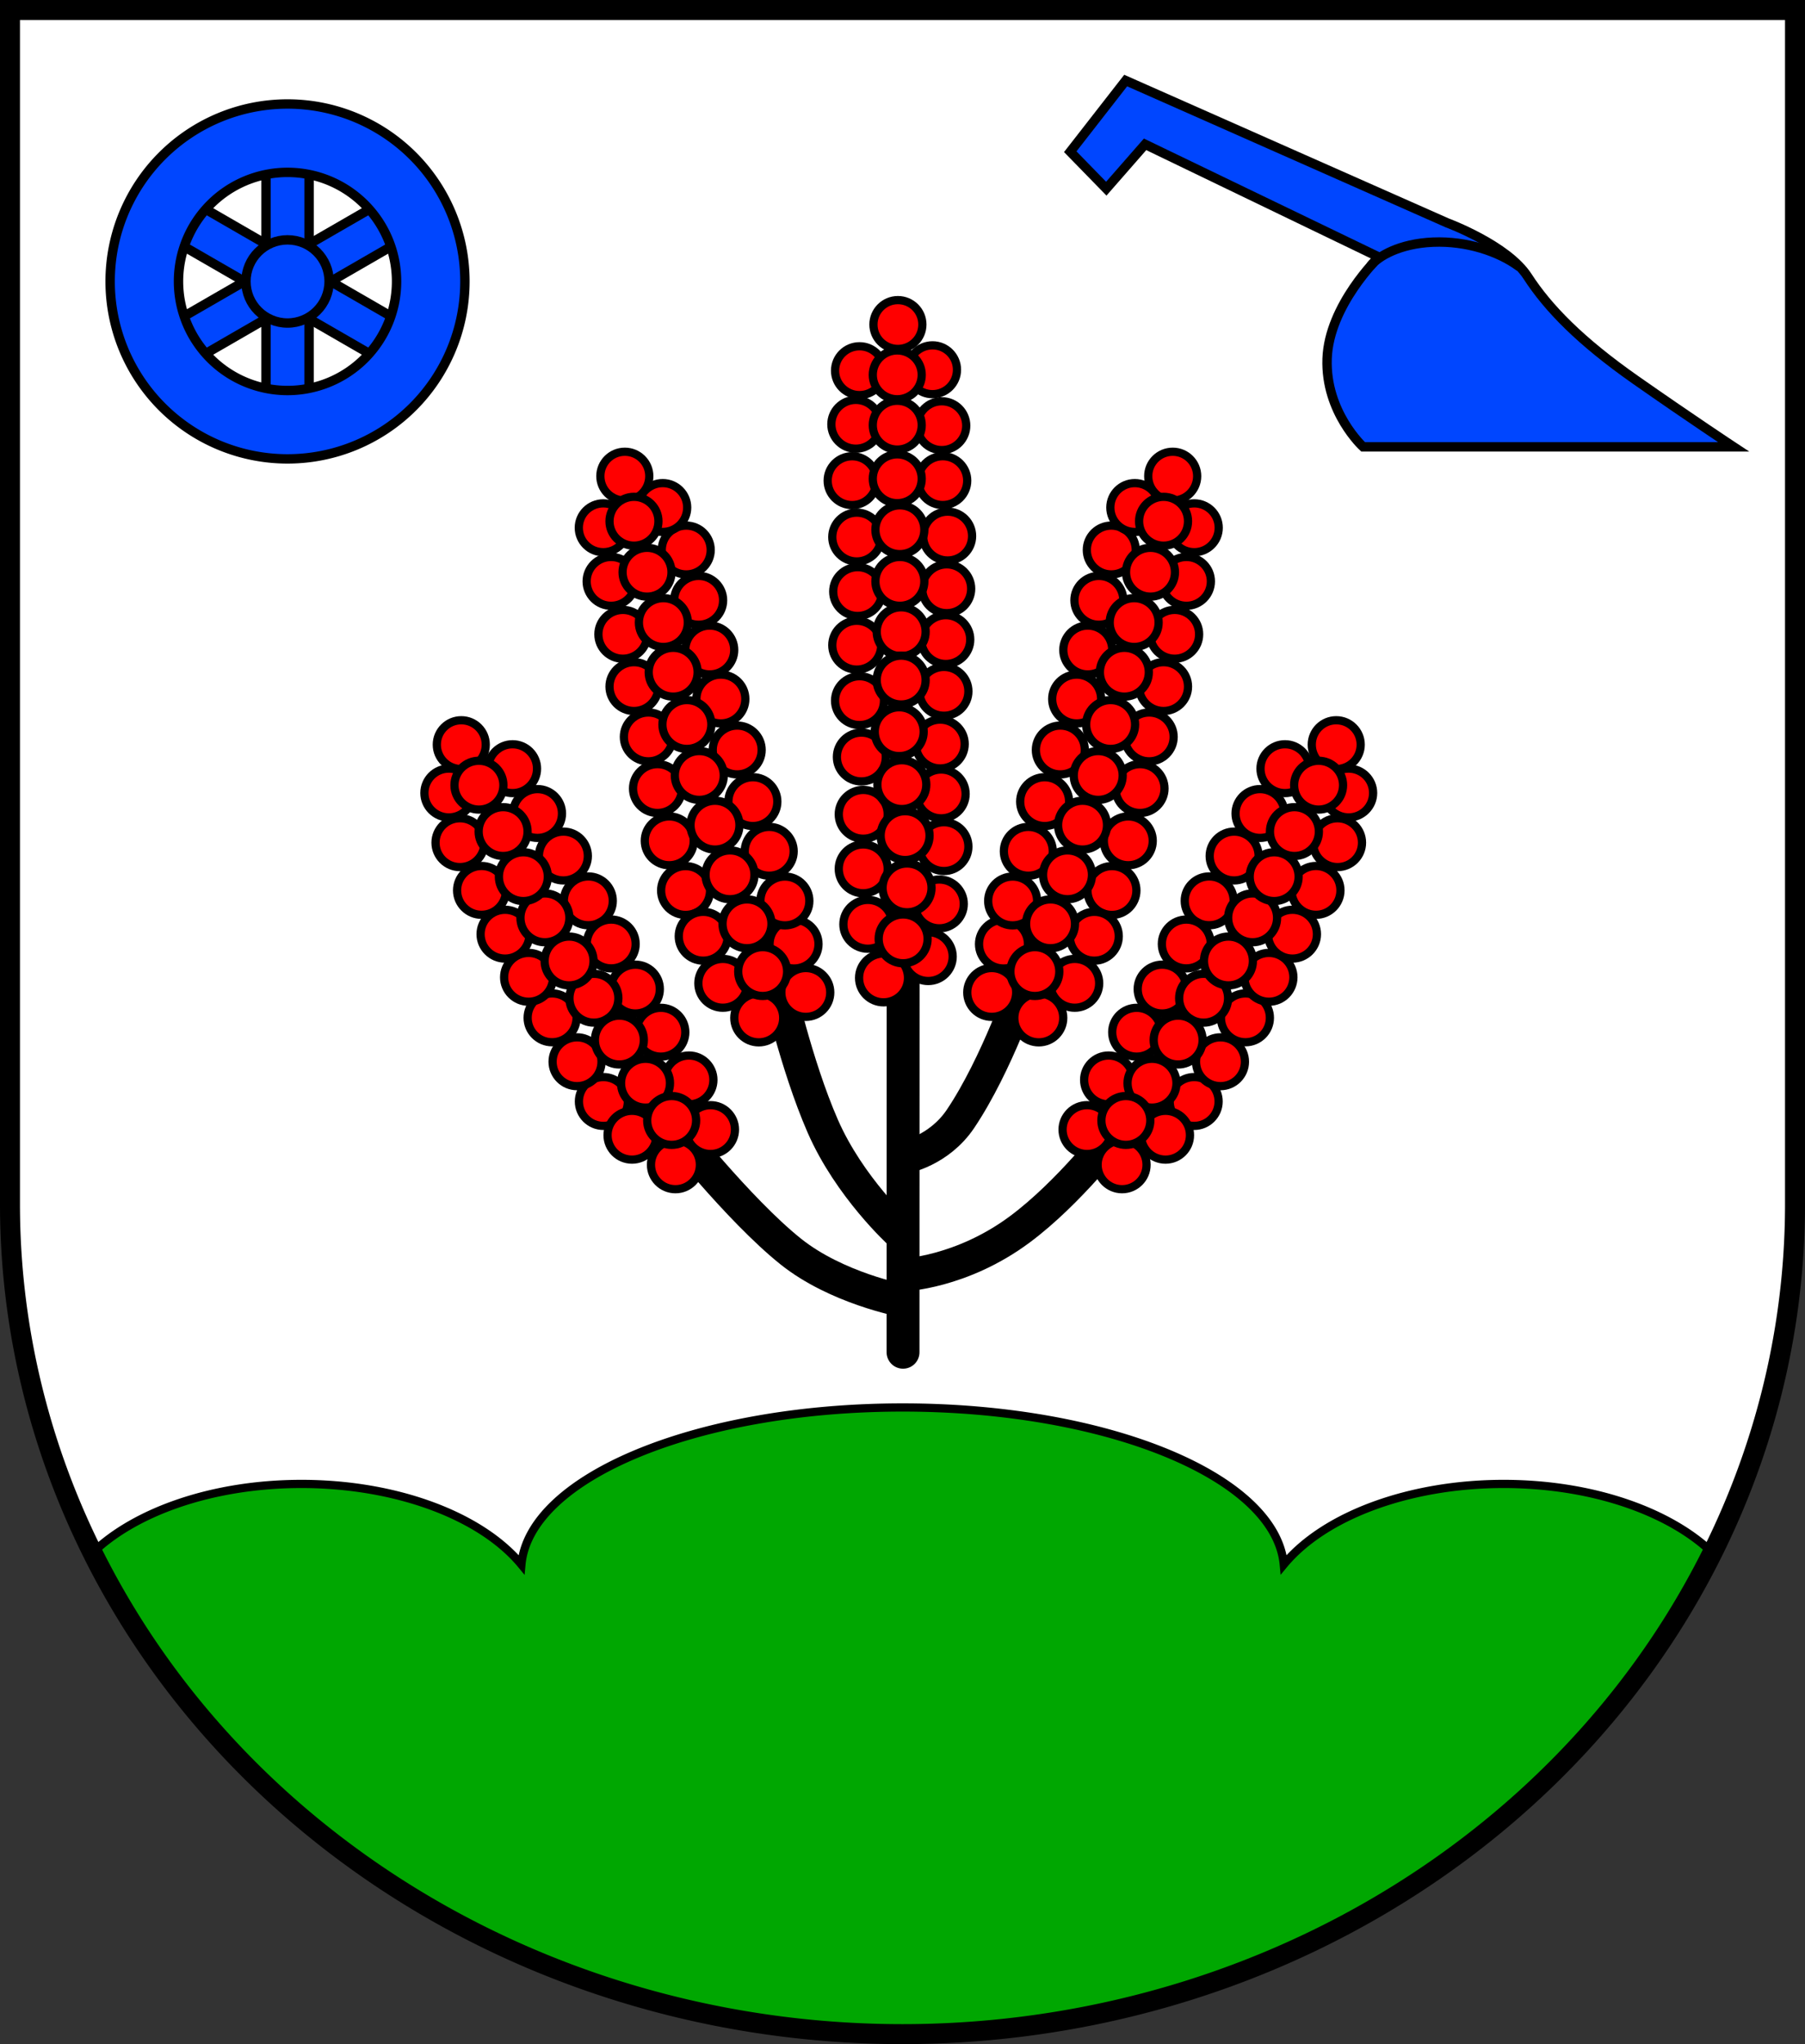 <?xml version="1.0" encoding="UTF-8" standalone="no"?>
<!-- Created with Inkscape (http://www.inkscape.org/) -->

<svg
   width="153.661mm"
   height="173.954mm"
   viewBox="0 0 153.661 173.954"
   version="1.1"
   id="svg6520"
   inkscape:version="1.2.2 (732a01da63, 2022-12-09)"
   sodipodi:docname="DEU Kremperheide COA.svg"
   xmlns:inkscape="http://www.inkscape.org/namespaces/inkscape"
   xmlns:sodipodi="http://sodipodi.sourceforge.net/DTD/sodipodi-0.dtd"
   xmlns="http://www.w3.org/2000/svg"
   xmlns:svg="http://www.w3.org/2000/svg">
  <rect x="0" y="0" width="153.661" height="173.954" fill="#333333" stroke="none"/>
  <sodipodi:namedview
     id="namedview6522"
     pagecolor="#ffffff"
     bordercolor="#666666"
     borderopacity="1.0"
     inkscape:showpageshadow="2"
     inkscape:pageopacity="0.0"
     inkscape:pagecheckerboard="0"
     inkscape:deskcolor="#d1d1d1"
     inkscape:document-units="mm"
     showgrid="false"
     inkscape:zoom="0.81416049"
     inkscape:cx="291.0974"
     inkscape:cy="329.78756"
     inkscape:current-layer="layer1" />
  <defs
     id="defs6517" />
  <g
     inkscape:label="Ebene 1"
     inkscape:groupmode="layer"
     id="layer1"
     transform="translate(-533.53,-66.557)">
    <g
       id="g6111"
       transform="translate(506.379,-1.809)">
      <path
         id="path5489"
         style="fill:#ffffff;fill-opacity:1;stroke:none;stroke-width:1.7;stroke-linecap:round;stroke-dasharray:none"
         d="m 28.001,69.216 v 101.622 a 75.98,70.632 0 0 0 75.98,70.632 75.98,70.632 0 0 0 75.98,-70.632 75.98,70.632 0 0 0 0,-5.1e-4 V 69.216 Z" />
      <path
         id="path5753"
         style="fill:#00a701;fill-opacity:1;stroke:#000000;stroke-width:0.7;stroke-linecap:round;stroke-dasharray:none"
         d="m 103.981,188.142 c -17.435,0.004 -31.754,5.906 -32.442,13.372 -3.472,-4.198 -10.745,-6.865 -18.72,-6.866 -7.511,0 -14.09,2.328 -17.745,5.818 a 75.98,70.632 0 0 0 68.908,41.004 75.98,70.632 0 0 0 68.908,-41.004 c -3.655,-3.489 -10.234,-5.818 -17.745,-5.818 -7.969,0.003 -15.234,2.668 -18.705,6.862 -0.694,-7.467 -15.02,-13.367 -32.457,-13.368 z" />
      <path
         id="path5901"
         style="fill:none;fill-opacity:1;stroke:#000000;stroke-width:1.7;stroke-linecap:round;stroke-dasharray:none"
         d="m 28.001,69.216 v 101.622 a 75.98,70.632 0 0 0 75.98,70.632 75.98,70.632 0 0 0 75.98,-70.632 75.98,70.632 0 0 0 0,-5.1e-4 V 69.216 Z" />
      <g
         id="g5916"
         transform="translate(-196.855,0.5)">
        <g
           id="g3964"
           transform="translate(-0.222,-0.445)"
           style="stroke:#000000">
          <g
             id="g3953"
             style="stroke:#000000">
            <rect
               style="fill:#0046ff;fill-opacity:1;stroke:#000000;stroke-width:0.8;stroke-linecap:round;stroke-dasharray:none"
               id="rect3874"
               width="3.671"
               height="10.122"
               x="246.871"
               y="80.979"
               inkscape:transform-center-x="1.9073486e-05"
               inkscape:transform-center-y="-6.2220416" />
            <rect
               style="fill:#0046ff;fill-opacity:1;stroke:#000000;stroke-width:0.8;stroke-linecap:round;stroke-dasharray:none"
               id="rect3876"
               width="3.671"
               height="10.122"
               x="202.419"
               y="-180.538"
               inkscape:transform-center-x="-5.3884452"
               inkscape:transform-center-y="-3.1110367"
               transform="rotate(60)" />
            <rect
               style="fill:#0046ff;fill-opacity:1;stroke:#000000;stroke-width:0.8;stroke-linecap:round;stroke-dasharray:none"
               id="rect3878"
               width="3.671"
               height="10.122"
               x="-46.287"
               y="-272.8"
               inkscape:transform-center-x="-5.3884463"
               inkscape:transform-center-y="3.1110045"
               transform="rotate(120)" />
            <rect
               style="fill:#0046ff;fill-opacity:1;stroke:#000000;stroke-width:0.8;stroke-linecap:round;stroke-dasharray:none"
               id="rect3880"
               width="3.671"
               height="10.122"
               x="-250.541"
               y="-103.545"
               inkscape:transform-center-x="-1.9136581e-05"
               inkscape:transform-center-y="6.2220341"
               transform="scale(-1)" />
            <rect
               style="fill:#0046ff;fill-opacity:1;stroke:#000000;stroke-width:0.8;stroke-linecap:round;stroke-dasharray:none"
               id="rect3882"
               width="3.671"
               height="10.122"
               x="-206.09"
               y="157.972"
               inkscape:transform-center-x="5.3884279"
               inkscape:transform-center-y="3.111038"
               transform="rotate(-120)" />
            <rect
               style="fill:#0046ff;fill-opacity:1;stroke:#000000;stroke-width:0.8;stroke-linecap:round;stroke-dasharray:none"
               id="rect3884"
               width="3.671"
               height="10.122"
               x="42.616"
               y="250.233"
               inkscape:transform-center-x="5.3884518"
               inkscape:transform-center-y="-3.1109964"
               transform="rotate(-60)" />
          </g>
          <path
             id="path3759"
             style="fill:#0046ff;fill-opacity:1;stroke:#000000;stroke-width:0.8;stroke-linecap:round;stroke-dasharray:none"
             d="m 248.706,77.16 a 15.102,15.102 0 0 0 -15.102,15.102 15.102,15.102 0 0 0 15.102,15.101 15.102,15.102 0 0 0 15.101,-15.101 15.102,15.102 0 0 0 -15.101,-15.102 z m 0,5.82 a 9.281,9.281 0 0 1 9.281,9.282 9.281,9.281 0 0 1 -9.281,9.281 9.281,9.281 0 0 1 -9.282,-9.281 9.281,9.281 0 0 1 9.282,-9.282 z" />
          <circle
             style="fill:#0046ff;fill-opacity:1;stroke:#000000;stroke-width:0.8;stroke-linecap:round;stroke-dasharray:none"
             id="circle3819"
             cx="248.706"
             cy="92.262"
             r="3.539" />
        </g>
        <g
           id="g5240"
           transform="translate(6.452,52.056)">
          <path
             style="fill:#0046ff;fill-opacity:1;stroke:#000000;stroke-width:0.8;stroke-linecap:round;stroke-dasharray:none"
             d="m 311.733,31.867 -3.068,-3.146 4.719,-6.056 27.372,12.113 c 0,0 5.113,1.888 6.843,4.562 1.73,2.674 4.483,5.506 9.203,8.809 4.719,3.303 8.337,5.689 8.337,5.689 h -31.541 c 0,0 -3.225,-2.936 -3.068,-7.498 0.157,-4.562 4.405,-8.652 4.405,-8.652 l -19.9,-9.596 z"
             id="path4214" />
          <path
             style="fill:#0046ff;fill-opacity:1;stroke:#000000;stroke-width:0.8;stroke-linecap:round;stroke-dasharray:none"
             d="m 334.278,38.389 c 0.59,-0.747 2.403,-1.854 5.274,-1.972 2.871,-0.118 5.584,0.806 7.276,2.045"
             id="path5236"
             sodipodi:nodetypes="csc" />
        </g>
      </g>
      <g
         id="g3577"
         transform="translate(-196.64,-2.498)">
        <path
           style="fill:none;stroke:#000000;stroke-width:2.8;stroke-linecap:round;stroke-dasharray:none"
           d="m 318.631,167.352 c 0,0 -3.814,4.998 -8.009,8.12 -5.006,3.726 -9.955,3.893 -9.955,3.893"
           id="path3222"
           sodipodi:nodetypes="csc" />
        <path
           style="fill:none;stroke:#000000;stroke-width:2.8;stroke-linecap:round;stroke-dasharray:none"
           d="m 311.012,154.505 c 0,0 -2.344,6.947 -5.45,11.568 -1.851,2.753 -4.783,3.281 -4.783,3.281"
           id="path3220"
           sodipodi:nodetypes="csc" />
        <path
           style="fill:none;stroke:#000000;stroke-width:2.8;stroke-linecap:round;stroke-dasharray:none"
           d="m 289.988,154.393 c 0,0 1.557,7.063 3.838,12.291 2.28,5.228 6.563,9.121 6.563,9.121"
           id="path3218"
           sodipodi:nodetypes="csc" />
        <path
           style="fill:none;stroke:#000000;stroke-width:2.8;stroke-linecap:round;stroke-dasharray:none"
           d="m 280.923,166.518 c 0,0 5.729,7.286 10.178,10.845 3.9,3.12 9.455,4.171 9.455,4.171"
           id="path3167"
           sodipodi:nodetypes="csc" />
        <path
           style="fill:none;stroke:#000000;stroke-width:2.8;stroke-linecap:round;stroke-dasharray:none"
           d="m 300.676,150.762 -0.009,35.178"
           id="path3111" />
        <g
           id="g1987">
          <ellipse
             style="fill:#ff0000;stroke:#000000;stroke-width:0.7;stroke-dasharray:none"
             id="path1694"
             cx="300.231"
             cy="98.481"
             rx="2.083"
             ry="2.078" />
          <ellipse
             style="fill:#ff0000;stroke:#000000;stroke-width:0.7;stroke-dasharray:none"
             id="circle1800"
             cx="303.965"
             cy="107.089"
             rx="2.083"
             ry="2.078" />
          <ellipse
             style="fill:#ff0000;stroke:#000000;stroke-width:0.7;stroke-dasharray:none"
             id="circle1802"
             cx="303.177"
             cy="102.33"
             rx="2.083"
             ry="2.078" />
          <ellipse
             style="fill:#ff0000;stroke:#000000;stroke-width:0.7;stroke-dasharray:none"
             id="circle1804"
             cx="304.463"
             cy="116.483"
             rx="2.083"
             ry="2.078" />
          <ellipse
             style="fill:#ff0000;stroke:#000000;stroke-width:0.7;stroke-dasharray:none"
             id="circle1806"
             cx="304.048"
             cy="111.766"
             rx="2.083"
             ry="2.078" />
          <ellipse
             style="fill:#ff0000;stroke:#000000;stroke-width:0.7;stroke-dasharray:none"
             id="ellipse1855"
             cx="304.306"
             cy="125.293"
             rx="2.083"
             ry="2.078" />
          <ellipse
             style="fill:#ff0000;stroke:#000000;stroke-width:0.7;stroke-dasharray:none"
             id="ellipse1857"
             cx="304.385"
             cy="120.967"
             rx="2.083"
             ry="2.078" />
          <ellipse
             style="fill:#ff0000;stroke:#000000;stroke-width:0.7;stroke-dasharray:none"
             id="ellipse1859"
             cx="303.834"
             cy="134.181"
             rx="2.083"
             ry="2.078" />
          <ellipse
             style="fill:#ff0000;stroke:#000000;stroke-width:0.7;stroke-dasharray:none"
             id="ellipse1861"
             cx="304.149"
             cy="129.697"
             rx="2.083"
             ry="2.078" />
          <ellipse
             style="fill:#ff0000;stroke:#000000;stroke-width:0.7;stroke-dasharray:none"
             id="ellipse1863"
             cx="304.149"
             cy="142.911"
             rx="2.083"
             ry="2.078" />
          <ellipse
             style="fill:#ff0000;stroke:#000000;stroke-width:0.7;stroke-dasharray:none"
             id="ellipse1865"
             cx="303.913"
             cy="138.428"
             rx="2.083"
             ry="2.078" />
          <ellipse
             style="fill:#ff0000;stroke:#000000;stroke-width:0.7;stroke-dasharray:none"
             id="ellipse1867"
             cx="302.811"
             cy="152.271"
             rx="2.083"
             ry="2.078" />
          <ellipse
             style="fill:#ff0000;stroke:#000000;stroke-width:0.7;stroke-dasharray:none"
             id="ellipse1869"
             cx="303.755"
             cy="147.788"
             rx="2.083"
             ry="2.078" />
          <ellipse
             style="fill:#ff0000;stroke:#000000;stroke-width:0.7;stroke-dasharray:none"
             id="ellipse1871"
             cx="296.649"
             cy="106.971"
             rx="2.083"
             ry="2.078" />
          <ellipse
             style="fill:#ff0000;stroke:#000000;stroke-width:0.7;stroke-dasharray:none"
             id="ellipse1873"
             cx="296.963"
             cy="102.409"
             rx="2.083"
             ry="2.078" />
          <ellipse
             style="fill:#ff0000;stroke:#000000;stroke-width:0.7;stroke-dasharray:none"
             id="ellipse1875"
             cx="296.727"
             cy="116.567"
             rx="2.083"
             ry="2.078" />
          <ellipse
             style="fill:#ff0000;stroke:#000000;stroke-width:0.7;stroke-dasharray:none"
             id="ellipse1877"
             cx="296.334"
             cy="111.769"
             rx="2.083"
             ry="2.078" />
          <ellipse
             style="fill:#ff0000;stroke:#000000;stroke-width:0.7;stroke-dasharray:none"
             id="ellipse1879"
             cx="296.727"
             cy="125.769"
             rx="2.083"
             ry="2.078" />
          <ellipse
             style="fill:#ff0000;stroke:#000000;stroke-width:0.7;stroke-dasharray:none"
             id="ellipse1881"
             cx="296.806"
             cy="121.207"
             rx="2.083"
             ry="2.078" />
          <ellipse
             style="fill:#ff0000;stroke:#000000;stroke-width:0.7;stroke-dasharray:none"
             id="ellipse1883"
             cx="297.12"
             cy="135.286"
             rx="2.083"
             ry="2.078" />
          <ellipse
             style="fill:#ff0000;stroke:#000000;stroke-width:0.7;stroke-dasharray:none"
             id="ellipse1885"
             cx="296.963"
             cy="130.489"
             rx="2.083"
             ry="2.078" />
          <ellipse
             style="fill:#ff0000;stroke:#000000;stroke-width:0.7;stroke-dasharray:none"
             id="ellipse1887"
             cx="297.278"
             cy="144.804"
             rx="2.083"
             ry="2.078" />
          <ellipse
             style="fill:#ff0000;stroke:#000000;stroke-width:0.7;stroke-dasharray:none"
             id="ellipse1889"
             cx="297.278"
             cy="140.163"
             rx="2.083"
             ry="2.078" />
          <ellipse
             style="fill:#ff0000;stroke:#000000;stroke-width:0.7;stroke-dasharray:none"
             id="ellipse1891"
             cx="299.008"
             cy="154.085"
             rx="2.083"
             ry="2.078" />
          <ellipse
             style="fill:#ff0000;stroke:#000000;stroke-width:0.7;stroke-dasharray:none"
             id="ellipse1893"
             cx="297.671"
             cy="149.523"
             rx="2.083"
             ry="2.078" />
          <ellipse
             style="fill:#ff0000;stroke:#000000;stroke-width:0.7;stroke-dasharray:none"
             id="ellipse1926"
             cx="300.175"
             cy="107.046"
             rx="2.083"
             ry="2.078" />
          <ellipse
             style="fill:#ff0000;stroke:#000000;stroke-width:0.7;stroke-dasharray:none"
             id="ellipse1928"
             cx="300.175"
             cy="102.764"
             rx="2.083"
             ry="2.078" />
          <ellipse
             style="fill:#ff0000;stroke:#000000;stroke-width:0.7;stroke-dasharray:none"
             id="ellipse1930"
             cx="300.398"
             cy="115.945"
             rx="2.083"
             ry="2.078" />
          <ellipse
             style="fill:#ff0000;stroke:#000000;stroke-width:0.7;stroke-dasharray:none"
             id="ellipse1932"
             cx="300.175"
             cy="111.607"
             rx="2.083"
             ry="2.078" />
          <ellipse
             style="fill:#ff0000;stroke:#000000;stroke-width:0.7;stroke-dasharray:none"
             id="ellipse1934"
             cx="300.509"
             cy="124.622"
             rx="2.083"
             ry="2.078" />
          <ellipse
             style="fill:#ff0000;stroke:#000000;stroke-width:0.7;stroke-dasharray:none"
             id="ellipse1936"
             cx="300.398"
             cy="120.339"
             rx="2.083"
             ry="2.078" />
          <ellipse
             style="fill:#ff0000;stroke:#000000;stroke-width:0.7;stroke-dasharray:none"
             id="ellipse1938"
             cx="300.342"
             cy="133.131"
             rx="2.083"
             ry="2.078" />
          <ellipse
             style="fill:#ff0000;stroke:#000000;stroke-width:0.7;stroke-dasharray:none"
             id="ellipse1940"
             cx="300.509"
             cy="128.737"
             rx="2.083"
             ry="2.078" />
          <ellipse
             style="fill:#ff0000;stroke:#000000;stroke-width:0.7;stroke-dasharray:none"
             id="ellipse1942"
             cx="300.843"
             cy="141.974"
             rx="2.083"
             ry="2.078" />
          <ellipse
             style="fill:#ff0000;stroke:#000000;stroke-width:0.7;stroke-dasharray:none"
             id="ellipse1944"
             cx="300.565"
             cy="137.636"
             rx="2.083"
             ry="2.078" />
          <ellipse
             style="fill:#ff0000;stroke:#000000;stroke-width:0.7;stroke-dasharray:none"
             id="ellipse1946"
             cx="300.676"
             cy="150.762"
             rx="2.083"
             ry="2.078" />
          <ellipse
             style="fill:#ff0000;stroke:#000000;stroke-width:0.7;stroke-dasharray:none"
             id="ellipse1948"
             cx="301.01"
             cy="146.424"
             rx="2.083"
             ry="2.078" />
        </g>
        <g
           id="g2618">
          <g
             id="g2278">
            <ellipse
               style="fill:#ff0000;stroke:#000000;stroke-width:0.7;stroke-dasharray:none"
               id="ellipse1989"
               cx="276.983"
               cy="111.385"
               rx="2.083"
               ry="2.078" />
            <ellipse
               style="fill:#ff0000;stroke:#000000;stroke-width:0.7;stroke-dasharray:none"
               id="ellipse2102"
               cx="282.211"
               cy="117.669"
               rx="2.083"
               ry="2.078" />
            <ellipse
               style="fill:#ff0000;stroke:#000000;stroke-width:0.7;stroke-dasharray:none"
               id="ellipse2104"
               cx="280.209"
               cy="114.054"
               rx="2.083"
               ry="2.078" />
            <ellipse
               style="fill:#ff0000;stroke:#000000;stroke-width:0.7;stroke-dasharray:none"
               id="ellipse2106"
               cx="284.213"
               cy="126.179"
               rx="2.083"
               ry="2.078" />
            <ellipse
               style="fill:#ff0000;stroke:#000000;stroke-width:0.7;stroke-dasharray:none"
               id="ellipse2108"
               cx="283.268"
               cy="121.952"
               rx="2.083"
               ry="2.078" />
            <ellipse
               style="fill:#ff0000;stroke:#000000;stroke-width:0.7;stroke-dasharray:none"
               id="ellipse2110"
               cx="286.549"
               cy="134.688"
               rx="2.083"
               ry="2.078" />
            <ellipse
               style="fill:#ff0000;stroke:#000000;stroke-width:0.7;stroke-dasharray:none"
               id="ellipse2112"
               cx="285.159"
               cy="130.35"
               rx="2.083"
               ry="2.078" />
            <ellipse
               style="fill:#ff0000;stroke:#000000;stroke-width:0.7;stroke-dasharray:none"
               id="ellipse2114"
               cx="289.274"
               cy="143.309"
               rx="2.083"
               ry="2.078" />
            <ellipse
               style="fill:#ff0000;stroke:#000000;stroke-width:0.7;stroke-dasharray:none"
               id="ellipse2116"
               cx="287.884"
               cy="139.082"
               rx="2.083"
               ry="2.078" />
            <ellipse
               style="fill:#ff0000;stroke:#000000;stroke-width:0.7;stroke-dasharray:none"
               id="ellipse2118"
               cx="291.388"
               cy="151.207"
               rx="2.083"
               ry="2.078" />
            <ellipse
               style="fill:#ff0000;stroke:#000000;stroke-width:0.7;stroke-dasharray:none"
               id="ellipse2120"
               cx="290.609"
               cy="147.536"
               rx="2.083"
               ry="2.078" />
            <ellipse
               style="fill:#ff0000;stroke:#000000;stroke-width:0.7;stroke-dasharray:none"
               id="ellipse2122"
               cx="292.389"
               cy="155.322"
               rx="2.083"
               ry="2.078" />
            <ellipse
               style="fill:#ff0000;stroke:#000000;stroke-width:0.7;stroke-dasharray:none"
               id="ellipse2124"
               cx="275.815"
               cy="120.339"
               rx="2.083"
               ry="2.078" />
            <ellipse
               style="fill:#ff0000;stroke:#000000;stroke-width:0.7;stroke-dasharray:none"
               id="ellipse2126"
               cx="275.148"
               cy="115.778"
               rx="2.083"
               ry="2.078" />
            <ellipse
               style="fill:#ff0000;stroke:#000000;stroke-width:0.7;stroke-dasharray:none"
               id="ellipse2128"
               cx="277.762"
               cy="129.293"
               rx="2.083"
               ry="2.078" />
            <ellipse
               style="fill:#ff0000;stroke:#000000;stroke-width:0.7;stroke-dasharray:none"
               id="ellipse2130"
               cx="276.816"
               cy="124.844"
               rx="2.083"
               ry="2.078" />
            <ellipse
               style="fill:#ff0000;stroke:#000000;stroke-width:0.7;stroke-dasharray:none"
               id="ellipse2132"
               cx="279.764"
               cy="137.97"
               rx="2.083"
               ry="2.078" />
            <ellipse
               style="fill:#ff0000;stroke:#000000;stroke-width:0.7;stroke-dasharray:none"
               id="ellipse2134"
               cx="278.985"
               cy="133.576"
               rx="2.083"
               ry="2.078" />
            <ellipse
               style="fill:#ff0000;stroke:#000000;stroke-width:0.7;stroke-dasharray:none"
               id="ellipse2136"
               cx="282.155"
               cy="146.646"
               rx="2.083"
               ry="2.078" />
            <ellipse
               style="fill:#ff0000;stroke:#000000;stroke-width:0.7;stroke-dasharray:none"
               id="ellipse2138"
               cx="280.765"
               cy="142.419"
               rx="2.083"
               ry="2.078" />
            <ellipse
               style="fill:#ff0000;stroke:#000000;stroke-width:0.7;stroke-dasharray:none"
               id="ellipse2140"
               cx="285.325"
               cy="154.544"
               rx="2.083"
               ry="2.078" />
            <ellipse
               style="fill:#ff0000;stroke:#000000;stroke-width:0.7;stroke-dasharray:none"
               id="ellipse2142"
               cx="283.657"
               cy="150.539"
               rx="2.083"
               ry="2.078" />
            <ellipse
               style="fill:#ff0000;stroke:#000000;stroke-width:0.7;stroke-dasharray:none"
               id="ellipse2144"
               cx="288.384"
               cy="157.491"
               rx="2.083"
               ry="2.078" />
            <ellipse
               style="fill:#ff0000;stroke:#000000;stroke-width:0.7;stroke-dasharray:none"
               id="ellipse2146"
               cx="278.874"
               cy="119.56"
               rx="2.083"
               ry="2.078" />
            <ellipse
               style="fill:#ff0000;stroke:#000000;stroke-width:0.7;stroke-dasharray:none"
               id="ellipse2148"
               cx="277.762"
               cy="115.222"
               rx="2.083"
               ry="2.078" />
            <ellipse
               style="fill:#ff0000;stroke:#000000;stroke-width:0.7;stroke-dasharray:none"
               id="ellipse2150"
               cx="281.099"
               cy="128.07"
               rx="2.083"
               ry="2.078" />
            <ellipse
               style="fill:#ff0000;stroke:#000000;stroke-width:0.7;stroke-dasharray:none"
               id="ellipse2152"
               cx="280.264"
               cy="123.843"
               rx="2.083"
               ry="2.078" />
            <ellipse
               style="fill:#ff0000;stroke:#000000;stroke-width:0.7;stroke-dasharray:none"
               id="ellipse2154"
               cx="283.323"
               cy="136.857"
               rx="2.083"
               ry="2.078" />
            <ellipse
               style="fill:#ff0000;stroke:#000000;stroke-width:0.7;stroke-dasharray:none"
               id="ellipse2156"
               cx="282.267"
               cy="132.519"
               rx="2.083"
               ry="2.078" />
            <ellipse
               style="fill:#ff0000;stroke:#000000;stroke-width:0.7;stroke-dasharray:none"
               id="ellipse2158"
               cx="285.937"
               cy="145.311"
               rx="2.083"
               ry="2.078" />
            <ellipse
               style="fill:#ff0000;stroke:#000000;stroke-width:0.7;stroke-dasharray:none"
               id="ellipse2160"
               cx="284.658"
               cy="141.084"
               rx="2.083"
               ry="2.078" />
            <ellipse
               style="fill:#ff0000;stroke:#000000;stroke-width:0.7;stroke-dasharray:none"
               id="ellipse2162"
               cx="288.718"
               cy="153.543"
               rx="2.083"
               ry="2.078" />
            <ellipse
               style="fill:#ff0000;stroke:#000000;stroke-width:0.7;stroke-dasharray:none"
               id="ellipse2164"
               cx="287.383"
               cy="149.482"
               rx="2.083"
               ry="2.078" />
          </g>
          <g
             id="g2444">
            <ellipse
               style="fill:#ff0000;stroke:#000000;stroke-width:0.7;stroke-dasharray:none"
               id="ellipse2243"
               cx="263.061"
               cy="134.234"
               rx="2.083"
               ry="2.078" />
            <ellipse
               style="fill:#ff0000;stroke:#000000;stroke-width:0.7;stroke-dasharray:none"
               id="ellipse2359"
               cx="269.55"
               cy="140.094"
               rx="2.083"
               ry="2.078" />
            <ellipse
               style="fill:#ff0000;stroke:#000000;stroke-width:0.7;stroke-dasharray:none"
               id="ellipse2361"
               cx="267.426"
               cy="136.279"
               rx="2.083"
               ry="2.078" />
            <ellipse
               style="fill:#ff0000;stroke:#000000;stroke-width:0.7;stroke-dasharray:none"
               id="ellipse2363"
               cx="273.876"
               cy="147.526"
               rx="2.083"
               ry="2.078" />
            <ellipse
               style="fill:#ff0000;stroke:#000000;stroke-width:0.7;stroke-dasharray:none"
               id="ellipse2365"
               cx="271.752"
               cy="143.712"
               rx="2.083"
               ry="2.078" />
            <ellipse
               style="fill:#ff0000;stroke:#000000;stroke-width:0.7;stroke-dasharray:none"
               id="ellipse2367"
               cx="277.88"
               cy="155.035"
               rx="2.083"
               ry="2.078" />
            <ellipse
               style="fill:#ff0000;stroke:#000000;stroke-width:0.7;stroke-dasharray:none"
               id="ellipse2369"
               cx="275.823"
               cy="151.197"
               rx="2.083"
               ry="2.078" />
            <ellipse
               style="fill:#ff0000;stroke:#000000;stroke-width:0.7;stroke-dasharray:none"
               id="ellipse2371"
               cx="282.441"
               cy="162.766"
               rx="2.083"
               ry="2.078" />
            <ellipse
               style="fill:#ff0000;stroke:#000000;stroke-width:0.7;stroke-dasharray:none"
               id="ellipse2373"
               cx="280.05"
               cy="158.706"
               rx="2.083"
               ry="2.078" />
            <ellipse
               style="fill:#ff0000;stroke:#000000;stroke-width:0.7;stroke-dasharray:none"
               id="ellipse2375"
               cx="284.276"
               cy="166.992"
               rx="2.083"
               ry="2.078" />
            <ellipse
               style="fill:#ff0000;stroke:#000000;stroke-width:0.7;stroke-dasharray:none"
               id="ellipse2377"
               cx="262.95"
               cy="142.576"
               rx="2.083"
               ry="2.078" />
            <ellipse
               style="fill:#ff0000;stroke:#000000;stroke-width:0.7;stroke-dasharray:none"
               id="ellipse2379"
               cx="262.004"
               cy="138.349"
               rx="2.083"
               ry="2.078" />
            <ellipse
               style="fill:#ff0000;stroke:#000000;stroke-width:0.7;stroke-dasharray:none"
               id="ellipse2381"
               cx="266.787"
               cy="150.363"
               rx="2.083"
               ry="2.078" />
            <ellipse
               style="fill:#ff0000;stroke:#000000;stroke-width:0.7;stroke-dasharray:none"
               id="ellipse2383"
               cx="264.785"
               cy="146.636"
               rx="2.083"
               ry="2.078" />
            <ellipse
               style="fill:#ff0000;stroke:#000000;stroke-width:0.7;stroke-dasharray:none"
               id="ellipse2385"
               cx="270.792"
               cy="157.482"
               rx="2.083"
               ry="2.078" />
            <ellipse
               style="fill:#ff0000;stroke:#000000;stroke-width:0.7;stroke-dasharray:none"
               id="ellipse2387"
               cx="268.79"
               cy="154.034"
               rx="2.083"
               ry="2.078" />
            <ellipse
               style="fill:#ff0000;stroke:#000000;stroke-width:0.7;stroke-dasharray:none"
               id="ellipse2389"
               cx="275.157"
               cy="164.6"
               rx="2.083"
               ry="2.078" />
            <ellipse
               style="fill:#ff0000;stroke:#000000;stroke-width:0.7;stroke-dasharray:none"
               id="ellipse2391"
               cx="272.916"
               cy="161.218"
               rx="2.083"
               ry="2.078" />
            <ellipse
               style="fill:#ff0000;stroke:#000000;stroke-width:0.7;stroke-dasharray:none"
               id="ellipse2393"
               cx="281.292"
               cy="169.988"
               rx="2.083"
               ry="2.078" />
            <ellipse
               style="fill:#ff0000;stroke:#000000;stroke-width:0.7;stroke-dasharray:none"
               id="ellipse2395"
               cx="277.595"
               cy="167.471"
               rx="2.083"
               ry="2.078" />
            <ellipse
               style="fill:#ff0000;stroke:#000000;stroke-width:0.7;stroke-dasharray:none"
               id="ellipse2397"
               cx="266.621"
               cy="141.631"
               rx="2.083"
               ry="2.078" />
            <ellipse
               style="fill:#ff0000;stroke:#000000;stroke-width:0.7;stroke-dasharray:none"
               id="ellipse2399"
               cx="264.563"
               cy="137.682"
               rx="2.083"
               ry="2.078" />
            <ellipse
               style="fill:#ff0000;stroke:#000000;stroke-width:0.7;stroke-dasharray:none"
               id="ellipse2401"
               cx="270.18"
               cy="148.972"
               rx="2.083"
               ry="2.078" />
            <ellipse
               style="fill:#ff0000;stroke:#000000;stroke-width:0.7;stroke-dasharray:none"
               id="ellipse2403"
               cx="268.345"
               cy="145.468"
               rx="2.083"
               ry="2.078" />
            <ellipse
               style="fill:#ff0000;stroke:#000000;stroke-width:0.7;stroke-dasharray:none"
               id="ellipse2405"
               cx="274.351"
               cy="155.813"
               rx="2.083"
               ry="2.078" />
            <ellipse
               style="fill:#ff0000;stroke:#000000;stroke-width:0.7;stroke-dasharray:none"
               id="ellipse2407"
               cx="272.238"
               cy="152.643"
               rx="2.083"
               ry="2.078" />
            <ellipse
               style="fill:#ff0000;stroke:#000000;stroke-width:0.7;stroke-dasharray:none"
               id="ellipse2409"
               cx="278.745"
               cy="163.044"
               rx="2.083"
               ry="2.078" />
            <ellipse
               style="fill:#ff0000;stroke:#000000;stroke-width:0.7;stroke-dasharray:none"
               id="ellipse2411"
               cx="276.52"
               cy="159.373"
               rx="2.083"
               ry="2.078" />
            <ellipse
               style="fill:#ff0000;stroke:#000000;stroke-width:0.7;stroke-dasharray:none"
               id="ellipse2413"
               cx="280.97"
               cy="166.214"
               rx="2.083"
               ry="2.078" />
          </g>
        </g>
        <g
           id="g2880"
           inkscape:transform-center-x="-22.949602"
           inkscape:transform-center-y="51.440148"
           transform="matrix(-1,0,0,1,600.607,0)">
          <g
             id="g2818">
            <ellipse
               style="fill:#ff0000;stroke:#000000;stroke-width:0.7;stroke-dasharray:none"
               id="ellipse2752"
               cx="276.983"
               cy="111.385"
               rx="2.083"
               ry="2.078" />
            <ellipse
               style="fill:#ff0000;stroke:#000000;stroke-width:0.7;stroke-dasharray:none"
               id="ellipse2754"
               cx="282.211"
               cy="117.669"
               rx="2.083"
               ry="2.078" />
            <ellipse
               style="fill:#ff0000;stroke:#000000;stroke-width:0.7;stroke-dasharray:none"
               id="ellipse2756"
               cx="280.209"
               cy="114.054"
               rx="2.083"
               ry="2.078" />
            <ellipse
               style="fill:#ff0000;stroke:#000000;stroke-width:0.7;stroke-dasharray:none"
               id="ellipse2758"
               cx="284.213"
               cy="126.179"
               rx="2.083"
               ry="2.078" />
            <ellipse
               style="fill:#ff0000;stroke:#000000;stroke-width:0.7;stroke-dasharray:none"
               id="ellipse2760"
               cx="283.268"
               cy="121.952"
               rx="2.083"
               ry="2.078" />
            <ellipse
               style="fill:#ff0000;stroke:#000000;stroke-width:0.7;stroke-dasharray:none"
               id="ellipse2762"
               cx="286.549"
               cy="134.688"
               rx="2.083"
               ry="2.078" />
            <ellipse
               style="fill:#ff0000;stroke:#000000;stroke-width:0.7;stroke-dasharray:none"
               id="ellipse2764"
               cx="285.159"
               cy="130.35"
               rx="2.083"
               ry="2.078" />
            <ellipse
               style="fill:#ff0000;stroke:#000000;stroke-width:0.7;stroke-dasharray:none"
               id="ellipse2766"
               cx="289.274"
               cy="143.309"
               rx="2.083"
               ry="2.078" />
            <ellipse
               style="fill:#ff0000;stroke:#000000;stroke-width:0.7;stroke-dasharray:none"
               id="ellipse2768"
               cx="287.884"
               cy="139.082"
               rx="2.083"
               ry="2.078" />
            <ellipse
               style="fill:#ff0000;stroke:#000000;stroke-width:0.7;stroke-dasharray:none"
               id="ellipse2770"
               cx="291.388"
               cy="151.207"
               rx="2.083"
               ry="2.078" />
            <ellipse
               style="fill:#ff0000;stroke:#000000;stroke-width:0.7;stroke-dasharray:none"
               id="ellipse2772"
               cx="290.609"
               cy="147.536"
               rx="2.083"
               ry="2.078" />
            <ellipse
               style="fill:#ff0000;stroke:#000000;stroke-width:0.7;stroke-dasharray:none"
               id="ellipse2774"
               cx="292.389"
               cy="155.322"
               rx="2.083"
               ry="2.078" />
            <ellipse
               style="fill:#ff0000;stroke:#000000;stroke-width:0.7;stroke-dasharray:none"
               id="ellipse2776"
               cx="275.815"
               cy="120.339"
               rx="2.083"
               ry="2.078" />
            <ellipse
               style="fill:#ff0000;stroke:#000000;stroke-width:0.7;stroke-dasharray:none"
               id="ellipse2778"
               cx="275.148"
               cy="115.778"
               rx="2.083"
               ry="2.078" />
            <ellipse
               style="fill:#ff0000;stroke:#000000;stroke-width:0.7;stroke-dasharray:none"
               id="ellipse2780"
               cx="277.762"
               cy="129.293"
               rx="2.083"
               ry="2.078" />
            <ellipse
               style="fill:#ff0000;stroke:#000000;stroke-width:0.7;stroke-dasharray:none"
               id="ellipse2782"
               cx="276.816"
               cy="124.844"
               rx="2.083"
               ry="2.078" />
            <ellipse
               style="fill:#ff0000;stroke:#000000;stroke-width:0.7;stroke-dasharray:none"
               id="ellipse2784"
               cx="279.764"
               cy="137.97"
               rx="2.083"
               ry="2.078" />
            <ellipse
               style="fill:#ff0000;stroke:#000000;stroke-width:0.7;stroke-dasharray:none"
               id="ellipse2786"
               cx="278.985"
               cy="133.576"
               rx="2.083"
               ry="2.078" />
            <ellipse
               style="fill:#ff0000;stroke:#000000;stroke-width:0.7;stroke-dasharray:none"
               id="ellipse2788"
               cx="282.155"
               cy="146.646"
               rx="2.083"
               ry="2.078" />
            <ellipse
               style="fill:#ff0000;stroke:#000000;stroke-width:0.7;stroke-dasharray:none"
               id="ellipse2790"
               cx="280.765"
               cy="142.419"
               rx="2.083"
               ry="2.078" />
            <ellipse
               style="fill:#ff0000;stroke:#000000;stroke-width:0.7;stroke-dasharray:none"
               id="ellipse2792"
               cx="285.325"
               cy="154.544"
               rx="2.083"
               ry="2.078" />
            <ellipse
               style="fill:#ff0000;stroke:#000000;stroke-width:0.7;stroke-dasharray:none"
               id="ellipse2794"
               cx="283.657"
               cy="150.539"
               rx="2.083"
               ry="2.078" />
            <ellipse
               style="fill:#ff0000;stroke:#000000;stroke-width:0.7;stroke-dasharray:none"
               id="ellipse2796"
               cx="288.384"
               cy="157.491"
               rx="2.083"
               ry="2.078" />
            <ellipse
               style="fill:#ff0000;stroke:#000000;stroke-width:0.7;stroke-dasharray:none"
               id="ellipse2798"
               cx="278.874"
               cy="119.56"
               rx="2.083"
               ry="2.078" />
            <ellipse
               style="fill:#ff0000;stroke:#000000;stroke-width:0.7;stroke-dasharray:none"
               id="ellipse2800"
               cx="277.762"
               cy="115.222"
               rx="2.083"
               ry="2.078" />
            <ellipse
               style="fill:#ff0000;stroke:#000000;stroke-width:0.7;stroke-dasharray:none"
               id="ellipse2802"
               cx="281.099"
               cy="128.07"
               rx="2.083"
               ry="2.078" />
            <ellipse
               style="fill:#ff0000;stroke:#000000;stroke-width:0.7;stroke-dasharray:none"
               id="ellipse2804"
               cx="280.264"
               cy="123.843"
               rx="2.083"
               ry="2.078" />
            <ellipse
               style="fill:#ff0000;stroke:#000000;stroke-width:0.7;stroke-dasharray:none"
               id="ellipse2806"
               cx="283.323"
               cy="136.857"
               rx="2.083"
               ry="2.078" />
            <ellipse
               style="fill:#ff0000;stroke:#000000;stroke-width:0.7;stroke-dasharray:none"
               id="ellipse2808"
               cx="282.267"
               cy="132.519"
               rx="2.083"
               ry="2.078" />
            <ellipse
               style="fill:#ff0000;stroke:#000000;stroke-width:0.7;stroke-dasharray:none"
               id="ellipse2810"
               cx="285.937"
               cy="145.311"
               rx="2.083"
               ry="2.078" />
            <ellipse
               style="fill:#ff0000;stroke:#000000;stroke-width:0.7;stroke-dasharray:none"
               id="ellipse2812"
               cx="284.658"
               cy="141.084"
               rx="2.083"
               ry="2.078" />
            <ellipse
               style="fill:#ff0000;stroke:#000000;stroke-width:0.7;stroke-dasharray:none"
               id="ellipse2814"
               cx="288.718"
               cy="153.543"
               rx="2.083"
               ry="2.078" />
            <ellipse
               style="fill:#ff0000;stroke:#000000;stroke-width:0.7;stroke-dasharray:none"
               id="ellipse2816"
               cx="287.383"
               cy="149.482"
               rx="2.083"
               ry="2.078" />
          </g>
          <g
             id="g2878">
            <ellipse
               style="fill:#ff0000;stroke:#000000;stroke-width:0.7;stroke-dasharray:none"
               id="ellipse2820"
               cx="263.061"
               cy="134.234"
               rx="2.083"
               ry="2.078" />
            <ellipse
               style="fill:#ff0000;stroke:#000000;stroke-width:0.7;stroke-dasharray:none"
               id="ellipse2822"
               cx="269.55"
               cy="140.094"
               rx="2.083"
               ry="2.078" />
            <ellipse
               style="fill:#ff0000;stroke:#000000;stroke-width:0.7;stroke-dasharray:none"
               id="ellipse2824"
               cx="267.426"
               cy="136.279"
               rx="2.083"
               ry="2.078" />
            <ellipse
               style="fill:#ff0000;stroke:#000000;stroke-width:0.7;stroke-dasharray:none"
               id="ellipse2826"
               cx="273.876"
               cy="147.526"
               rx="2.083"
               ry="2.078" />
            <ellipse
               style="fill:#ff0000;stroke:#000000;stroke-width:0.7;stroke-dasharray:none"
               id="ellipse2828"
               cx="271.752"
               cy="143.712"
               rx="2.083"
               ry="2.078" />
            <ellipse
               style="fill:#ff0000;stroke:#000000;stroke-width:0.7;stroke-dasharray:none"
               id="ellipse2830"
               cx="277.88"
               cy="155.035"
               rx="2.083"
               ry="2.078" />
            <ellipse
               style="fill:#ff0000;stroke:#000000;stroke-width:0.7;stroke-dasharray:none"
               id="ellipse2832"
               cx="275.823"
               cy="151.197"
               rx="2.083"
               ry="2.078" />
            <ellipse
               style="fill:#ff0000;stroke:#000000;stroke-width:0.7;stroke-dasharray:none"
               id="ellipse2834"
               cx="282.441"
               cy="162.766"
               rx="2.083"
               ry="2.078" />
            <ellipse
               style="fill:#ff0000;stroke:#000000;stroke-width:0.7;stroke-dasharray:none"
               id="ellipse2836"
               cx="280.05"
               cy="158.706"
               rx="2.083"
               ry="2.078" />
            <ellipse
               style="fill:#ff0000;stroke:#000000;stroke-width:0.7;stroke-dasharray:none"
               id="ellipse2838"
               cx="284.276"
               cy="166.992"
               rx="2.083"
               ry="2.078" />
            <ellipse
               style="fill:#ff0000;stroke:#000000;stroke-width:0.7;stroke-dasharray:none"
               id="ellipse2840"
               cx="262.95"
               cy="142.576"
               rx="2.083"
               ry="2.078" />
            <ellipse
               style="fill:#ff0000;stroke:#000000;stroke-width:0.7;stroke-dasharray:none"
               id="ellipse2842"
               cx="262.004"
               cy="138.349"
               rx="2.083"
               ry="2.078" />
            <ellipse
               style="fill:#ff0000;stroke:#000000;stroke-width:0.7;stroke-dasharray:none"
               id="ellipse2844"
               cx="266.787"
               cy="150.363"
               rx="2.083"
               ry="2.078" />
            <ellipse
               style="fill:#ff0000;stroke:#000000;stroke-width:0.7;stroke-dasharray:none"
               id="ellipse2846"
               cx="264.785"
               cy="146.636"
               rx="2.083"
               ry="2.078" />
            <ellipse
               style="fill:#ff0000;stroke:#000000;stroke-width:0.7;stroke-dasharray:none"
               id="ellipse2848"
               cx="270.792"
               cy="157.482"
               rx="2.083"
               ry="2.078" />
            <ellipse
               style="fill:#ff0000;stroke:#000000;stroke-width:0.7;stroke-dasharray:none"
               id="ellipse2850"
               cx="268.79"
               cy="154.034"
               rx="2.083"
               ry="2.078" />
            <ellipse
               style="fill:#ff0000;stroke:#000000;stroke-width:0.7;stroke-dasharray:none"
               id="ellipse2852"
               cx="275.157"
               cy="164.6"
               rx="2.083"
               ry="2.078" />
            <ellipse
               style="fill:#ff0000;stroke:#000000;stroke-width:0.7;stroke-dasharray:none"
               id="ellipse2854"
               cx="272.916"
               cy="161.218"
               rx="2.083"
               ry="2.078" />
            <ellipse
               style="fill:#ff0000;stroke:#000000;stroke-width:0.7;stroke-dasharray:none"
               id="ellipse2856"
               cx="281.292"
               cy="169.988"
               rx="2.083"
               ry="2.078" />
            <ellipse
               style="fill:#ff0000;stroke:#000000;stroke-width:0.7;stroke-dasharray:none"
               id="ellipse2858"
               cx="277.595"
               cy="167.471"
               rx="2.083"
               ry="2.078" />
            <ellipse
               style="fill:#ff0000;stroke:#000000;stroke-width:0.7;stroke-dasharray:none"
               id="ellipse2860"
               cx="266.621"
               cy="141.631"
               rx="2.083"
               ry="2.078" />
            <ellipse
               style="fill:#ff0000;stroke:#000000;stroke-width:0.7;stroke-dasharray:none"
               id="ellipse2862"
               cx="264.563"
               cy="137.682"
               rx="2.083"
               ry="2.078" />
            <ellipse
               style="fill:#ff0000;stroke:#000000;stroke-width:0.7;stroke-dasharray:none"
               id="ellipse2864"
               cx="270.18"
               cy="148.972"
               rx="2.083"
               ry="2.078" />
            <ellipse
               style="fill:#ff0000;stroke:#000000;stroke-width:0.7;stroke-dasharray:none"
               id="ellipse2866"
               cx="268.345"
               cy="145.468"
               rx="2.083"
               ry="2.078" />
            <ellipse
               style="fill:#ff0000;stroke:#000000;stroke-width:0.7;stroke-dasharray:none"
               id="ellipse2868"
               cx="274.351"
               cy="155.813"
               rx="2.083"
               ry="2.078" />
            <ellipse
               style="fill:#ff0000;stroke:#000000;stroke-width:0.7;stroke-dasharray:none"
               id="ellipse2870"
               cx="272.238"
               cy="152.643"
               rx="2.083"
               ry="2.078" />
            <ellipse
               style="fill:#ff0000;stroke:#000000;stroke-width:0.7;stroke-dasharray:none"
               id="ellipse2872"
               cx="278.745"
               cy="163.044"
               rx="2.083"
               ry="2.078" />
            <ellipse
               style="fill:#ff0000;stroke:#000000;stroke-width:0.7;stroke-dasharray:none"
               id="ellipse2874"
               cx="276.52"
               cy="159.373"
               rx="2.083"
               ry="2.078" />
            <ellipse
               style="fill:#ff0000;stroke:#000000;stroke-width:0.7;stroke-dasharray:none"
               id="ellipse2876"
               cx="280.97"
               cy="166.214"
               rx="2.083"
               ry="2.078" />
          </g>
        </g>
      </g>
    </g>
  </g>
</svg>
